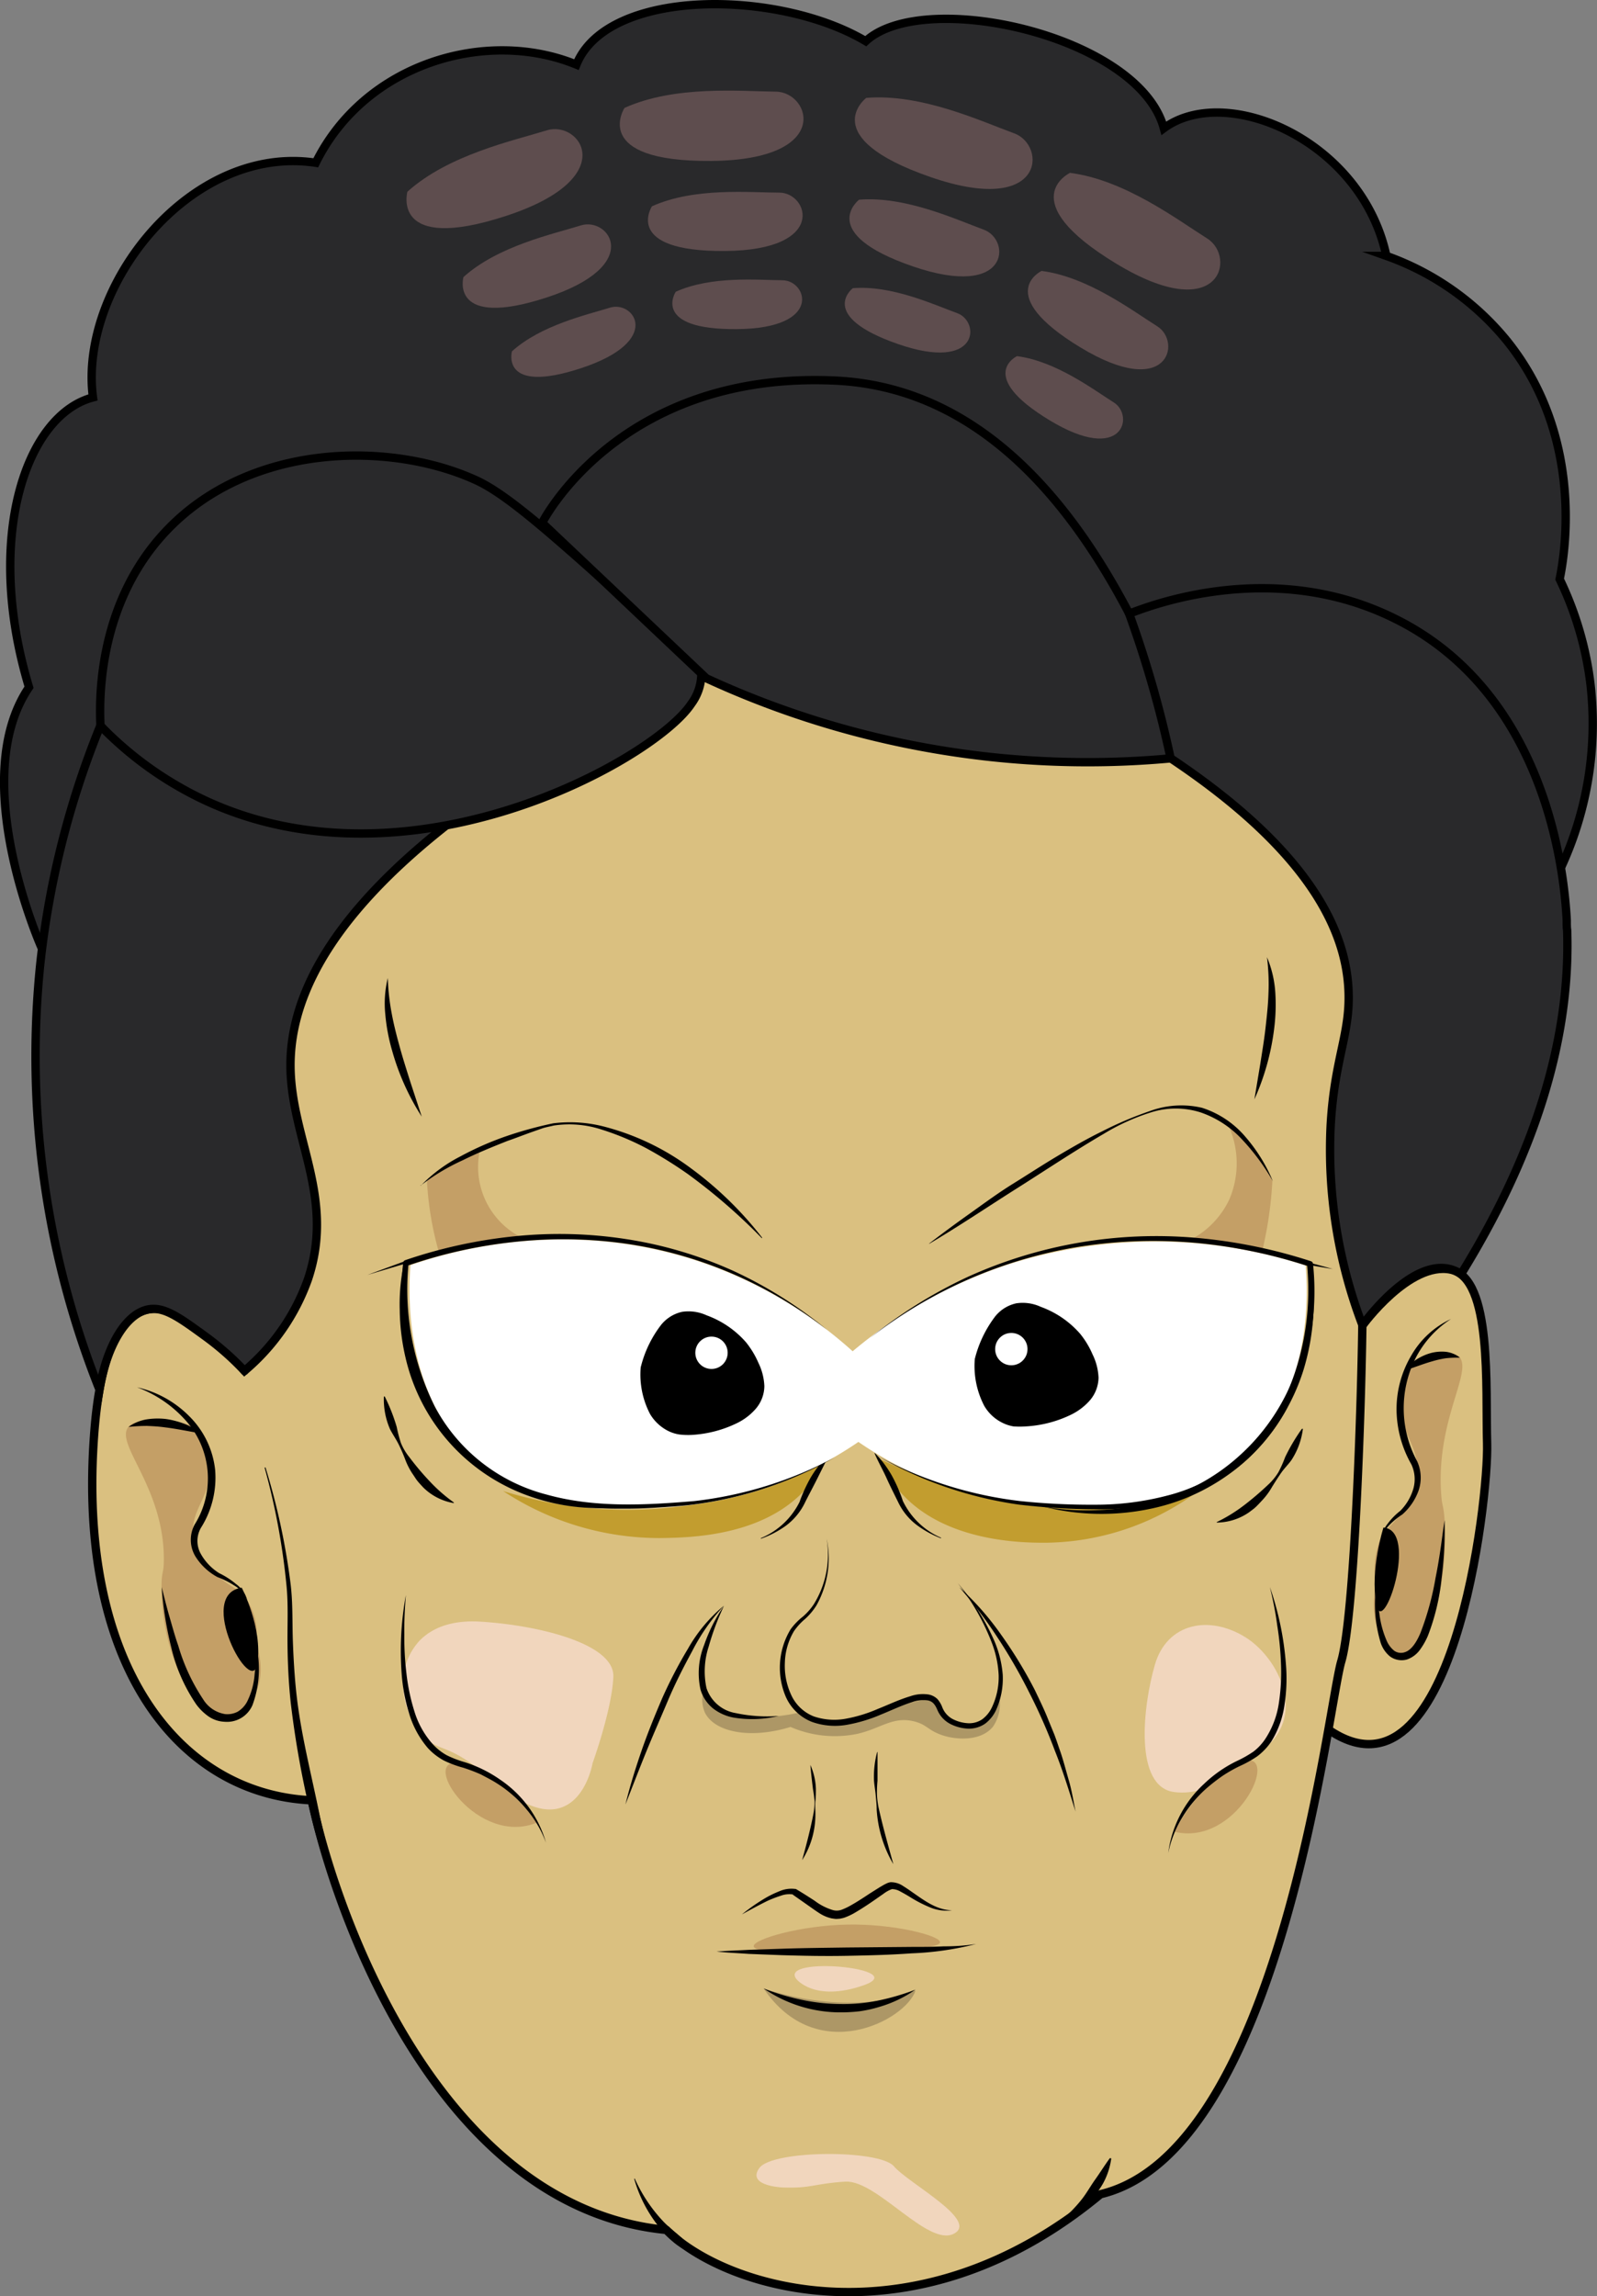 <svg id="Calque_1" data-name="Calque 1" xmlns="http://www.w3.org/2000/svg" viewBox="0 0 191.53 275.36"><rect x="0" y="0" width="191.53" height="275.36" fill="#808080" stroke="none"/><defs><style>.cls-1,.cls-10{fill:#dac080;}.cls-1,.cls-3,.cls-4,.cls-8{stroke:#000;}.cls-1,.cls-3,.cls-8{stroke-linecap:round;stroke-linejoin:round;}.cls-2{fill:#f1d6bd;}.cls-3,.cls-8{fill:none;}.cls-3{stroke-width:0.75px;}.cls-4{fill:#29292b;stroke-miterlimit:10;}.cls-5{fill:#5e4d4e;}.cls-6{fill:#c49f66;}.cls-7{fill:#ad9766;}.cls-9{fill:#c29d2f;}.cls-11{fill:#fff;}</style></defs><title>seli_tete</title><path class="cls-1" d="M275.82,231.83s5.62-7.74,10.61-6.7,4.14,14.15,4.34,20.84-4.1,44.5-19,34.34S275.82,231.83,275.82,231.83Z" transform="translate(-112.42 -72.87)"/><path class="cls-1" d="M141.74,237.27s-15.79-20.85-18,7.24,10.17,43.55,26.09,44.26c2.4,11.86,14.54,48.8,42.5,51.52,7.32,7.24,30.07,14,52.07-4.28,21.58-5.14,27.25-58.39,28.88-63.9s2.48-32.33,2.55-42.33l8.74-39.6-21.91-33L212.13,143l-59.08,14.29a60.63,60.63,0,0,0-16.81,23.51C125.56,208,139.5,233.33,141.74,237.27Z" transform="translate(-112.42 -72.87)"/><path class="cls-2" d="M183.49,284.31s-.7,4.2-3.68,5.3c-2.06.76-4.11-.32-5.75-1.17-2.47-1.28-2.37-2.21-5.28-4.2-3.16-2.16-3.87-1.45-5.5-3.14a9.26,9.26,0,0,1-2.47-7.32,7.55,7.55,0,0,1,1.95-4.18c1.39-1.41,3.65-2.47,7.22-2.26,7,.42,16.18,2.65,16,6.63S183.49,284.31,183.49,284.31Z" transform="translate(-112.42 -72.87)"/><path class="cls-2" d="M261.66,284s-3.56,4.4-8.41,3.78-3.77-10.3-2.32-15.28,6.48-6,10.85-3.29S270.07,280.22,261.66,284Z" transform="translate(-112.42 -72.87)"/><path class="cls-3" d="M205.73,274.28" transform="translate(-112.42 -72.87)"/><path class="cls-3" d="M201.49,257.17" transform="translate(-112.42 -72.87)"/><path d="M217.66,283c0,1.15,0,2.28,0,3.42a14,14,0,0,0-.06,1.71,9.55,9.55,0,0,0,.23,1.69c.5,2.24,1.12,4.39,1.73,6.61,0,0,0,0,0,0h0a14.72,14.72,0,0,1-2-6.59c0-.57-.07-1.15-.12-1.72s-.16-1.14-.2-1.72a11.37,11.37,0,0,1,.38-3.43l0,0S217.66,283,217.66,283Z" transform="translate(-112.42 -72.87)"/><path d="M209.6,284.51a7.68,7.68,0,0,1,.67,2.87c0,.49,0,1-.06,1.47s0,1,0,1.47a10.17,10.17,0,0,1-1.59,5.63h0a0,0,0,0,1,0,0c.52-1.9,1-3.72,1.37-5.63a7.81,7.81,0,0,0,.12-1.45,14.2,14.2,0,0,0-.19-1.44c-.12-1-.23-1.9-.31-2.89l0,0Z" transform="translate(-112.42 -72.87)"/><path d="M144.26,248.85a81.92,81.92,0,0,1,3,13.88c.3,2.36.2,4.75.29,7.1s.23,4.7.52,7c.59,4.65,1.79,9.25,2.71,13.86a112.3,112.3,0,0,0,3.94,13.57,0,0,0,0,1,0,.06,0,0,0,0,1-.06,0A68,68,0,0,1,149.81,291a115.63,115.63,0,0,1-2.53-14c-.25-2.36-.36-4.74-.38-7.11s.11-4.73-.14-7.07a82.47,82.47,0,0,0-2.59-13.89,0,0,0,0,1,0-.06S144.26,248.83,144.26,248.85Z" transform="translate(-112.42 -72.87)"/><path class="cls-4" d="M117.4,186.51s-9-20.19-1.5-31.22c-5.41-17.92-.36-32.67,7.67-34.76-1.75-13.26,11.63-30.42,26.72-28.14,5.94-12,20.55-16.17,31.26-11.77,3.72-9.22,24.18-9.06,34.7-2.81,6.92-6.42,32.76-.67,35.75,10.44,7.44-5.48,23.72,1.42,26.69,15.31a32.79,32.79,0,0,1,14.44,10.16c9.58,11.89,6.8,26.39,6.34,28.6a40.08,40.08,0,0,1,3.7,12.62,41.09,41.09,0,0,1-3.48,21.84L212.13,143h0L152,153.11Z" transform="translate(-112.42 -72.87)"/><path class="cls-4" d="M141.74,237.27a25.52,25.52,0,0,0,7.62-11c3.27-9.77-2-16.81-2.1-25.44-.07-7,3.27-17.11,19.61-29.69A44.92,44.92,0,0,1,140,169.89a44,44,0,0,1-15.54-10,105.6,105.6,0,0,0-7.2,28.48,108,108,0,0,0,7.09,51.14c.87-5.29,3.25-9.3,6.08-9.65,1.81-.22,3.6,1.07,6.63,3.28A33.37,33.37,0,0,1,141.74,237.27Z" transform="translate(-112.42 -72.87)"/><path class="cls-4" d="M124.47,159.9c-.16-3.32-.27-14.6,7.74-23.2,10-10.75,26.93-11,37.33-6.23,3.84,1.77,9.18,6.57,19.86,16.16,1.56,1.4,6.66,3,7.12,6.58a6.11,6.11,0,0,1-1.19,4.06c-4.56,6.93-36.15,24.46-61.37,10A42.26,42.26,0,0,1,124.47,159.9Z" transform="translate(-112.42 -72.87)"/><path class="cls-4" d="M177.44,135.57s9.16-18.24,35.11-17.06,37,31.64,41.08,40.24l-.84,5.07a108.54,108.54,0,0,1-28-1.06,109.12,109.12,0,0,1-27.66-8.55Z" transform="translate(-112.42 -72.87)"/><path class="cls-4" d="M247.84,146.47c2.58-1,17.43-6.76,32.17.74,17.79,9,20,30.06,20.31,36,0,.53,0,.91.05,1.22.33,9.84-1.9,23.7-12.72,41.23a4.31,4.31,0,0,0-1.22-.57c-4.7-1.34-10.2,6.13-10.61,6.7a59,59,0,0,1-3.81-24c.46-8,2.36-10.92,2.14-16.09-.27-6.72-4.08-16.39-21.34-27.9A130.87,130.87,0,0,0,247.84,146.47Z" transform="translate(-112.42 -72.87)"/><path class="cls-5" d="M187.32,85.81s-4.23,6.48,10.41,6.36,11.91-8.27,7.73-8.31S193.39,83.07,187.32,85.81Z" transform="translate(-112.42 -72.87)"/><path class="cls-5" d="M190.61,97.61s-3.57,5.46,8.77,5.36,10-7,6.51-7S195.72,95.3,190.61,97.61Z" transform="translate(-112.42 -72.87)"/><path class="cls-5" d="M193.46,107.86s-3,4.57,7.35,4.48,8.41-5.84,5.46-5.86S197.74,105.92,193.46,107.86Z" transform="translate(-112.42 -72.87)"/><path class="cls-5" d="M161.28,95.86s-2.07,7.45,11.84,2.9S182,87.26,178,88.5,166.22,91.41,161.28,95.86Z" transform="translate(-112.42 -72.87)"/><path class="cls-5" d="M168,106.1s-1.74,6.28,10,2.44,7.45-9.69,4.09-8.64S172.16,102.35,168,106.1Z" transform="translate(-112.42 -72.87)"/><path class="cls-5" d="M173.82,115s-1.46,5.26,8.36,2,6.25-8.11,3.42-7.24S177.31,111.86,173.82,115Z" transform="translate(-112.42 -72.87)"/><path class="cls-5" d="M216.31,84.61s-6.16,4.68,7.67,9.48,14-3.8,10.07-5.23S222.94,84.06,216.31,84.61Z" transform="translate(-112.42 -72.87)"/><path class="cls-5" d="M215.45,96.82s-5.2,4,6.46,8,11.8-3.2,8.49-4.41S221,96.36,215.45,96.82Z" transform="translate(-112.42 -72.87)"/><path class="cls-5" d="M214.7,107.43s-4.35,3.31,5.42,6.7,9.88-2.69,7.11-3.7S219.38,107.05,214.7,107.43Z" transform="translate(-112.42 -72.87)"/><path class="cls-5" d="M240.75,93.6s-7,3.28,5.51,10.87,14.49-.77,10.94-3S247.35,94.45,240.75,93.6Z" transform="translate(-112.42 -72.87)"/><path class="cls-5" d="M237.34,105.36s-5.9,2.77,4.65,9.17,12.2-.66,9.22-2.53S242.9,106.08,237.34,105.36Z" transform="translate(-112.42 -72.87)"/><path class="cls-5" d="M234.39,115.58s-4.95,2.32,3.89,7.68,10.22-.55,7.73-2.12S239.05,116.18,234.39,115.58Z" transform="translate(-112.42 -72.87)"/><path class="cls-6" d="M130.87,243.45c.49-.1,3.88-.71,5.67,1.32a5.32,5.32,0,0,1,1.05,3.13c.59,4.31-2.68,6-1.91,9.52a8.53,8.53,0,0,0,2.32,3.87c1.7,1.85,2.92,1.9,4,3.4a7.32,7.32,0,0,1,1.11,5.28c.15.38,1.48,3.87-.48,6.66-.28.4-1.6,2.28-3.38,2.26-3.68,0-7.53-8.13-7.46-15.69,0-2,.28-1.53.28-3.35,0-8.71-5.93-13.8-4.25-15.86C128.17,243.58,128.92,243.15,130.87,243.45Z" transform="translate(-112.42 -72.87)"/><path d="M128.86,239.24a12.7,12.7,0,0,1,6.2,3.41,10.67,10.67,0,0,1,3.16,6.47,11.26,11.26,0,0,1-1.72,7,3.18,3.18,0,0,0-.05,3,6.42,6.42,0,0,0,2.26,2.41l0,0a9.7,9.7,0,0,1,2,1.29,3.6,3.6,0,0,1,1.35,1.89A3.81,3.81,0,0,0,140.5,263a10.12,10.12,0,0,0-2-1h0a7.08,7.08,0,0,1-2.67-2.52,3.87,3.87,0,0,1-.06-3.79,10.41,10.41,0,0,0-1.15-12.55A14.59,14.59,0,0,0,128.86,239.24Z" transform="translate(-112.42 -72.87)"/><path d="M136.54,244.77c-1.52-.25-2.93-.56-4.36-.73-.71-.1-1.42-.14-2.13-.17a21.31,21.31,0,0,0-2.21.12,5.15,5.15,0,0,1,2.14-.9,8.66,8.66,0,0,1,2.33-.05,9.9,9.9,0,0,1,2.23.59A7.24,7.24,0,0,1,136.54,244.77Z" transform="translate(-112.42 -72.87)"/><path d="M131.81,263.2c.3,1.19.59,2.37.93,3.54s.66,2.35,1.06,3.49a23.32,23.32,0,0,0,3,6.45,3.78,3.78,0,0,0,2.62,1.75,2.67,2.67,0,0,0,1.51-.29,3.12,3.12,0,0,0,1.1-1.15,8.8,8.8,0,0,0,.93-3.37,22.17,22.17,0,0,0,.13-3.65,12.45,12.45,0,0,1-.39,7.38,3.32,3.32,0,0,1-3.34,2,3.65,3.65,0,0,1-2-.69,6.37,6.37,0,0,1-1.4-1.39,20.22,20.22,0,0,1-3-6.84A41.5,41.5,0,0,1,131.81,263.2Z" transform="translate(-112.42 -72.87)"/><path d="M141.41,263.27s2.52,4.81,1.88,9.09S135.84,264.07,141.41,263.27Z" transform="translate(-112.42 -72.87)"/><path class="cls-6" d="M285.17,235.41c-.38,0-3-.37-4.24,1.8a6.67,6.67,0,0,0-.62,3.21c-.18,4.35,2.42,5.74,2.05,9.32a9.77,9.77,0,0,1-1.53,4c-1.18,2-2.11,2.15-2.86,3.73a9.34,9.34,0,0,0-.52,5.36c-.09.39-.89,4,.78,6.6.24.37,1.36,2.13,2.72,2,2.8-.34,5.24-8.74,4.72-16.27-.13-1.95-.31-1.5-.42-3.31-.54-8.68,3.67-14.26,2.26-16.17C287.23,235.31,286.64,235,285.17,235.41Z" transform="translate(-112.42 -72.87)"/><path d="M286.44,231.05a12.16,12.16,0,0,0-4.29,4.78,13.36,13.36,0,0,0,.23,12.28,4.76,4.76,0,0,1,.16,3.55,6.94,6.94,0,0,1-1.94,2.83l0,0h0a8.88,8.88,0,0,0-1.55,1.27,4.1,4.1,0,0,0-1,1.73,3.74,3.74,0,0,1,.81-1.91,7.94,7.94,0,0,1,1.49-1.52l0,0a6.24,6.24,0,0,0,1.58-2.68,4.18,4.18,0,0,0-.24-2.89,13.47,13.47,0,0,1-1.78-6.53,12.61,12.61,0,0,1,1.76-6.52A10.64,10.64,0,0,1,286.44,231.05Z" transform="translate(-112.42 -72.87)"/><path d="M280.93,237.21a4.83,4.83,0,0,1,1.32-1.27,6.22,6.22,0,0,1,1.67-.78,5.12,5.12,0,0,1,1.87-.18,3.3,3.3,0,0,1,1.72.71,11.94,11.94,0,0,0-1.72.07,12.2,12.2,0,0,0-1.59.36C283.13,236.42,282.1,236.84,280.93,237.21Z" transform="translate(-112.42 -72.87)"/><path d="M285.67,255.17a46.72,46.72,0,0,1-.36,7,26.52,26.52,0,0,1-1.65,6.89,8.6,8.6,0,0,1-.91,1.61,3.22,3.22,0,0,1-1.62,1.22,2.37,2.37,0,0,1-2-.37,3.56,3.56,0,0,1-1.11-1.6,16,16,0,0,1-.53-7,33.24,33.24,0,0,0,.36,3.46,11.71,11.71,0,0,0,.88,3.26,3.13,3.13,0,0,0,.91,1.2,1.4,1.4,0,0,0,1.28.16c.82-.26,1.44-1.31,1.86-2.31a34.27,34.27,0,0,0,1.81-6.61c.23-1.13.42-2.27.59-3.42S285.49,256.32,285.67,255.17Z" transform="translate(-112.42 -72.87)"/><path d="M278.34,256.06s-1.62,5-.86,9.21S282.65,256.38,278.34,256.06Z" transform="translate(-112.42 -72.87)"/><path class="cls-7" d="M204,311.33s10.11,3.68,18.22.25C221.07,315.13,210.41,320.81,204,311.33Z" transform="translate(-112.42 -72.87)"/><path d="M204,311.33a28,28,0,0,0,4.5,1.35,23.18,23.18,0,0,0,4.61.52,20.36,20.36,0,0,0,4.6-.41,28.89,28.89,0,0,0,4.51-1.32,14.78,14.78,0,0,1-4.33,2.07,15.65,15.65,0,0,1-2.37.53,19.79,19.79,0,0,1-2.43.13A16.22,16.22,0,0,1,204,311.33Z" transform="translate(-112.42 -72.87)"/><path class="cls-6" d="M227.59,316.85" transform="translate(-112.42 -72.87)"/><path d="M201.4,302.45a23.09,23.09,0,0,1,2.88-2,12.42,12.42,0,0,1,1.6-.77,3.6,3.6,0,0,1,1.91-.28h0l.07,0c.77.45,1.53.94,2.27,1.42a6.84,6.84,0,0,0,2.2,1.12,1.72,1.72,0,0,0,1.06-.06,7.62,7.62,0,0,0,1.12-.54c.75-.42,1.49-.91,2.23-1.4l1.14-.72.6-.35.33-.16a1.52,1.52,0,0,1,.43-.12,2.61,2.61,0,0,1,1.51.47c.39.24.76.5,1.13.76,1.44,1,2.9,2.11,4.72,2.14a5.08,5.08,0,0,1-2.66-.36,15.69,15.69,0,0,1-2.41-1.25c-.38-.23-.76-.45-1.14-.65a2,2,0,0,0-1-.28,3.82,3.82,0,0,0-1,.55l-1.09.76c-.73.51-1.48,1-2.27,1.47a7.33,7.33,0,0,1-1.29.62,2,2,0,0,1-.37.1,1.78,1.78,0,0,1-.43.06,1.59,1.59,0,0,1-.41,0l-.36-.05a4.45,4.45,0,0,1-1.38-.56c-.4-.25-.76-.51-1.13-.77l-2.18-1.53.1,0a2.91,2.91,0,0,0-1.51.14,14.8,14.8,0,0,0-1.59.61C203.44,301.33,202.42,301.89,201.4,302.45Z" transform="translate(-112.42 -72.87)"/><path d="M187.43,289.27c.53-2.18,1.2-4.32,1.93-6.44s1.58-4.2,2.46-6.26a54.77,54.77,0,0,1,3.12-6,18.44,18.44,0,0,1,4.31-5.15,24,24,0,0,0-3.81,5.45c-1.06,1.95-2.07,3.93-2.94,6s-1.77,4.09-2.61,6.16S188.25,287.18,187.43,289.27Z" transform="translate(-112.42 -72.87)"/><path d="M227.47,263.22a34,34,0,0,1,5.07,5.77,53.67,53.67,0,0,1,4,6.58c.55,1.16,1.12,2.31,1.59,3.51l.73,1.78c.23.6.43,1.21.64,1.82.43,1.2.74,2.45,1.1,3.68s.56,2.5.81,3.76c-.77-2.45-1.51-4.88-2.46-7.25a67.49,67.49,0,0,0-3.08-7,64.46,64.46,0,0,0-3.8-6.6A51.17,51.17,0,0,0,227.47,263.22Z" transform="translate(-112.42 -72.87)"/><path class="cls-6" d="M202.81,306.26c0-.86,5.65-2.48,11.22-2.59s11.16,1.33,11.13,2.12c0,.58-3,.8-6.38,1C212.83,307.26,202.86,307.4,202.81,306.26Z" transform="translate(-112.42 -72.87)"/><path d="M229.49,306a36.6,36.6,0,0,1-7.73,1.12c-2.6.19-5.2.25-7.8.3s-5.21,0-7.81-.08l-3.9-.15c-1.29-.09-2.59-.15-3.89-.28,1.3-.1,2.6-.14,3.9-.21l3.89-.13c2.6-.09,5.2-.11,7.79-.15l7.79-.07c1.3,0,2.59,0,3.89-.07A25.1,25.1,0,0,0,229.49,306Z" transform="translate(-112.42 -72.87)"/><path class="cls-2" d="M207.92,310.19s2.14,2.82,8.05.77S205.78,307.37,207.92,310.19Z" transform="translate(-112.42 -72.87)"/><path class="cls-6" d="M253.24,292.53s4.08-7.62,8.42-8.53S260.68,294.38,253.24,292.53Z" transform="translate(-112.42 -72.87)"/><path d="M264.72,263.2a36.54,36.54,0,0,1,1.92,9.23,20.55,20.55,0,0,1-.15,4.76,11.26,11.26,0,0,1-1.61,4.54,7.37,7.37,0,0,1-1.7,1.78,13.88,13.88,0,0,1-2.11,1.17,17.31,17.31,0,0,0-2,1.14,22.53,22.53,0,0,0-1.82,1.4,14.79,14.79,0,0,0-3,3.54,13.3,13.3,0,0,0-1.72,4.32,13.62,13.62,0,0,1,4.29-8.28,15.36,15.36,0,0,1,3.91-2.73,14,14,0,0,0,2-1.13,6.3,6.3,0,0,0,1.5-1.63,10.61,10.61,0,0,0,1.57-4.23,24.56,24.56,0,0,0,.25-4.62,36.56,36.56,0,0,0-.45-4.66C265.4,266.26,265.09,264.72,264.72,263.2Z" transform="translate(-112.42 -72.87)"/><path class="cls-6" d="M176.85,291.43s-5.17-6.92-9.6-7.17S169.77,294.38,176.85,291.43Z" transform="translate(-112.42 -72.87)"/><path d="M161.1,264.15c-.13,1.56-.21,3.13-.19,4.69a36.44,36.44,0,0,0,.25,4.67,23.82,23.82,0,0,0,.94,4.53,10.47,10.47,0,0,0,2.18,3.95,6.58,6.58,0,0,0,1.73,1.38,12.74,12.74,0,0,0,2.13.82,15.61,15.61,0,0,1,4.29,2.12,13.63,13.63,0,0,1,5.47,7.54,13.12,13.12,0,0,0-2.34-4,14.83,14.83,0,0,0-3.46-3.06c-.64-.42-1.33-.76-2-1.12a20,20,0,0,0-2.16-.82,13,13,0,0,1-2.26-.84,7.31,7.31,0,0,1-1.94-1.5,11.33,11.33,0,0,1-2.28-4.25,21,21,0,0,1-.87-4.69A37,37,0,0,1,161.1,264.15Z" transform="translate(-112.42 -72.87)"/><path class="cls-6" d="M175.39,221.48a9.48,9.48,0,0,1-5.34-11l-6.43,3.92a39,39,0,0,0,1.46,8.72A84.73,84.73,0,0,1,175.39,221.48Z" transform="translate(-112.42 -72.87)"/><path d="M162.88,215.07a18,18,0,0,1,4.77-3.53,36.86,36.86,0,0,1,5.42-2.39,46.32,46.32,0,0,1,5.71-1.57,16.34,16.34,0,0,1,5.91.35,30,30,0,0,1,10.67,5.1,42.73,42.73,0,0,1,8.46,8.26s0,0,0,.05,0,0-.05,0a69.93,69.93,0,0,0-8.85-7.67,51.67,51.67,0,0,0-4.95-3.08,31.93,31.93,0,0,0-5.37-2.25,12.43,12.43,0,0,0-5.77-.49c-.47.12-.94.19-1.41.35l-1.39.49c-.92.33-1.83.69-2.74,1-1.81.72-3.62,1.45-5.37,2.32a25.12,25.12,0,0,0-5,3l0,0s0,0-.05,0A0,0,0,0,1,162.88,215.07Z" transform="translate(-112.42 -72.87)"/><path class="cls-6" d="M255.23,221.53a10.53,10.53,0,0,0,4.62-4.81,11,11,0,0,0-.24-9.18,18.81,18.81,0,0,1,3.58,3.74,19.07,19.07,0,0,1,1.83,3.16,46.88,46.88,0,0,1-.67,5.82c-.33,1.8-.67,3.16-.67,3.16A58,58,0,0,0,255.23,221.53Z" transform="translate(-112.42 -72.87)"/><path d="M265.07,214.51a26.26,26.26,0,0,0-3.64-4.94,12.14,12.14,0,0,0-5-3.29,9.82,9.82,0,0,0-6,0,25.69,25.69,0,0,0-5.6,2.54c-3.56,2.08-7,4.38-10.48,6.58s-6.9,4.51-10.47,6.62c0,0,0,0-.05,0s0,0,0,0q2.46-1.89,5-3.69c1.68-1.2,3.35-2.43,5.11-3.52s3.48-2.22,5.26-3.28,3.57-2.09,5.43-3a43.76,43.76,0,0,1,5.73-2.43,10.88,10.88,0,0,1,6.22-.38,11.39,11.39,0,0,1,5.22,3.5,19.61,19.61,0,0,1,3.27,5.29,0,0,0,0,1,0,.05S265.08,214.52,265.07,214.51Z" transform="translate(-112.42 -72.87)"/><path class="cls-8" d="M204.81,252.38" transform="translate(-112.42 -72.87)"/><path class="cls-8" d="M228.31,255.79" transform="translate(-112.42 -72.87)"/><path d="M158.57,240.36A21.94,21.94,0,0,1,160,244a15.77,15.77,0,0,0,.5,1.91,6.65,6.65,0,0,0,1,1.69,32.36,32.36,0,0,0,2.47,2.93,19.12,19.12,0,0,0,2.88,2.52,0,0,0,0,1,0,.07s0,0-.05,0a6.8,6.8,0,0,1-3.61-1.86c-.23-.25-.47-.5-.69-.77s-.38-.56-.58-.84a8.49,8.49,0,0,1-.92-1.8,19.86,19.86,0,0,0-.8-1.83c-.3-.59-.69-1.15-1-1.75a8.91,8.91,0,0,1-.74-3.93.06.06,0,0,1,.06,0S158.56,240.35,158.57,240.36Z" transform="translate(-112.42 -72.87)"/><path d="M268.68,244.21a8.9,8.9,0,0,1-1.37,3.75c-.39.55-.87,1-1.26,1.57s-.73,1.1-1.08,1.67a8.41,8.41,0,0,1-1.21,1.63c-.23.25-.46.5-.71.74s-.53.43-.8.64a6.86,6.86,0,0,1-3.87,1.25.06.06,0,0,1-.05-.05.09.09,0,0,1,0,0,18.83,18.83,0,0,0,3.26-2,35.35,35.35,0,0,0,2.92-2.49,6.89,6.89,0,0,0,1.24-1.51,15.18,15.18,0,0,0,.8-1.8,22.89,22.89,0,0,1,2-3.38.06.06,0,0,1,.08,0A.08.08,0,0,1,268.68,244.21Z" transform="translate(-112.42 -72.87)"/><path class="cls-9" d="M172.76,251.68a34.07,34.07,0,0,0,18.82,5.64c3.66-.05,13.18-.17,18.19-6.74a14.3,14.3,0,0,0,1.72-2.94,48,48,0,0,1-11.5,4.74A50,50,0,0,1,172.76,251.68Z" transform="translate(-112.42 -72.87)"/><path class="cls-9" d="M256.46,251.43a31.13,31.13,0,0,1-18.72,6.45c-2.9,0-13-.09-18.08-7a14.26,14.26,0,0,1-1.67-3,57.86,57.86,0,0,0,38.47,3.54Z" transform="translate(-112.42 -72.87)"/><path d="M211.87,247.32c-.5,1-1,2-1.5,3s-1,1.91-1.5,2.93a7.55,7.55,0,0,1-2.2,2.59,11.83,11.83,0,0,1-3,1.56l0-.07a9.07,9.07,0,0,0,4.64-4.34,18.36,18.36,0,0,1,1.38-3,12.93,12.93,0,0,1,2.09-2.63Z" transform="translate(-112.42 -72.87)"/><path class="cls-9" d="M243.75,260.48" transform="translate(-112.42 -72.87)"/><path d="M217.37,247.15a12.93,12.93,0,0,1,2,2.66,18.29,18.29,0,0,1,1.33,3.06,9.08,9.08,0,0,0,4.58,4.41l0,.07a12,12,0,0,1-2.93-1.61,7.44,7.44,0,0,1-2.16-2.62c-.49-1-1-2-1.45-3s-1-1.95-1.45-3Z" transform="translate(-112.42 -72.87)"/><path class="cls-2" d="M206.28,335.2s-4.37-.17-2.79-2.34,14.42-2.23,16.14-.2,10.28,6.5,7.18,8.09-9.24-6.47-13-6.25S209.79,335.33,206.28,335.2Z" transform="translate(-112.42 -72.87)"/><path class="cls-10" d="M163,206.78s-5-9.95-4.07-16.62" transform="translate(-112.42 -72.87)"/><path d="M163,206.78a29.1,29.1,0,0,1-3.56-7.94,22.55,22.55,0,0,1-.81-4.32,12.77,12.77,0,0,1,.3-4.36,27.36,27.36,0,0,0,.47,4.26c.26,1.4.62,2.78,1,4.15s.82,2.73,1.25,4.1Z" transform="translate(-112.42 -72.87)"/><path class="cls-10" d="M262.86,204.71s3.42-10.59,1.51-17.05" transform="translate(-112.42 -72.87)"/><path d="M262.86,204.71l.71-4.27c.22-1.42.46-2.83.62-4.25s.32-2.83.36-4.25a25.69,25.69,0,0,0-.18-4.28,13,13,0,0,1,1,4.27,23,23,0,0,1-.15,4.39A29.4,29.4,0,0,1,262.86,204.71Z" transform="translate(-112.42 -72.87)"/><path d="M187.19,253.55a24.83,24.83,0,0,1-11.32-1.27,23.1,23.1,0,0,1-14.82-16.62,26.39,26.39,0,0,1-.69-5.72,23.32,23.32,0,0,1,.54-5.72l.19.17-4.6,1.37,4.5-1.65a.15.15,0,0,1,.19.08.2.2,0,0,1,0,.07v0a29,29,0,0,0,.69,11.17,23.59,23.59,0,0,0,5.17,9.78,23.89,23.89,0,0,0,9.08,6.37A28.07,28.07,0,0,0,187.19,253.55Z" transform="translate(-112.42 -72.87)"/><path class="cls-11" d="M234.13,224.26a58,58,0,0,1,34.87.38c.22,2.52,1,14.14-6.58,22.19s-18.53,7.14-24.8,6.74a44.78,44.78,0,0,1-22.25-7.78A45,45,0,0,1,193,253.55c-6.31.38-17.3,1.2-24.78-6.76s-6.79-19.69-6.57-22.2c5-1.72,18.94-5.77,34.88-.35a52.46,52.46,0,0,1,18.15,10.68A56.21,56.21,0,0,1,234.13,224.26Z" transform="translate(-112.42 -72.87)"/><path d="M211.65,232.38a51.61,51.61,0,0,0-11.46-6.79A50.42,50.42,0,0,0,187.4,222a54,54,0,0,0-13.26-.2,57.93,57.93,0,0,0-12.95,2.89l.23-.3a31.5,31.5,0,0,0,3.13,17.13A21.19,21.19,0,0,0,178,252.11c5.69,1.59,11.75,1.27,17.63.78a47,47,0,0,0,16.91-5.25,46.26,46.26,0,0,1-16.86,5.64c-1.48.2-3,.28-4.46.38s-3,.15-4.48.13a34.83,34.83,0,0,1-8.91-1.07,21.82,21.82,0,0,1-13.86-10.87,31.41,31.41,0,0,1-3.2-17.52A.36.36,0,0,1,161,224a58.91,58.91,0,0,1,13.12-2.87,52.36,52.36,0,0,1,13.41.34,49.19,49.19,0,0,1,12.84,3.81A51.9,51.9,0,0,1,211.65,232.38Z" transform="translate(-112.42 -72.87)"/><path d="M217.75,247.52a47.62,47.62,0,0,0,17,5.36,80.49,80.49,0,0,0,8.92.44,33.81,33.81,0,0,0,8.8-1.11,21.43,21.43,0,0,0,7.88-3.87,21.81,21.81,0,0,0,5.64-6.7,31.27,31.27,0,0,0,3.18-17.19l.25.3a61.49,61.49,0,0,0-13.56-2.83,57.24,57.24,0,0,0-13.84.43,55,55,0,0,0-25.28,11,56.3,56.3,0,0,1,11.83-7.39,54.7,54.7,0,0,1,27.35-4.64,61.8,61.8,0,0,1,13.72,2.8.36.36,0,0,1,.25.31,31.45,31.45,0,0,1-3.27,17.6,22.72,22.72,0,0,1-5.86,6.89,22,22,0,0,1-8.13,3.95,34.76,34.76,0,0,1-9,1,81.5,81.5,0,0,1-9-.56A47.3,47.3,0,0,1,217.75,247.52Z" transform="translate(-112.42 -72.87)"/><path d="M237.62,253.57a30,30,0,0,0,6.35.4,30.62,30.62,0,0,0,6.26-.84,28.45,28.45,0,0,0,5.87-2.21,24.34,24.34,0,0,0,5.11-3.61,24.75,24.75,0,0,0,6.77-10.4,29.58,29.58,0,0,0,1.39-12.47v0a.12.12,0,0,1,.11-.14h0c.93.24,1.85.49,2.78.75-.95-.15-1.9-.31-2.84-.48l.16-.16a25.19,25.19,0,0,1,.33,6.43,28.09,28.09,0,0,1-1.17,6.35A24.81,24.81,0,0,1,261.87,248a24.53,24.53,0,0,1-11.48,5.81A28.51,28.51,0,0,1,237.62,253.57Z" transform="translate(-112.42 -72.87)"/><path d="M189.29,236.85s-.16,7.86,5.65,7.8,10.13-2.94,8.66-7a10.33,10.33,0,0,0-6.5-6.61C194.51,229.9,191.72,230,189.29,236.85Z" transform="translate(-112.42 -72.87)"/><path d="M189.33,236.86a12,12,0,0,0,1.54,5.23,4.72,4.72,0,0,0,4.47,2.23,12.43,12.43,0,0,0,5.38-1,5.59,5.59,0,0,0,2.15-1.66,3.61,3.61,0,0,0,.81-2.51,6.91,6.91,0,0,0-.84-2.55,11.05,11.05,0,0,0-1.49-2.26,11.54,11.54,0,0,0-4.49-2.95,4.68,4.68,0,0,0-2.52-.45,3.85,3.85,0,0,0-2.2,1.25A16.1,16.1,0,0,0,189.33,236.86Zm-.07,0a13.65,13.65,0,0,1,2.45-5.11,4.47,4.47,0,0,1,2.51-1.56,5.19,5.19,0,0,1,2.95.42,11.48,11.48,0,0,1,4.72,3.23,10.76,10.76,0,0,1,1.49,2.47,7,7,0,0,1,.71,2.8,4.25,4.25,0,0,1-1,2.67,7.06,7.06,0,0,1-2.25,1.74,14.17,14.17,0,0,1-5.47,1.43,9,9,0,0,1-1.46-.05,4.46,4.46,0,0,1-1.42-.46,5.31,5.31,0,0,1-2.11-2A10.23,10.23,0,0,1,189.26,236.85Z" transform="translate(-112.42 -72.87)"/><circle class="cls-11" cx="85.33" cy="162.23" r="1.94"/><path d="M229.37,235.84s-.17,7.85,5.64,7.79,10.14-2.94,8.66-7a10.31,10.31,0,0,0-6.5-6.61C234.59,228.88,231.79,229,229.37,235.84Z" transform="translate(-112.42 -72.87)"/><path d="M229.41,235.84a11.87,11.87,0,0,0,1.53,5.23,4.74,4.74,0,0,0,4.48,2.23,12.55,12.55,0,0,0,5.37-1,5.83,5.83,0,0,0,2.16-1.67,3.7,3.7,0,0,0,.81-2.5,7.1,7.1,0,0,0-.85-2.56,10.65,10.65,0,0,0-1.49-2.26,11.46,11.46,0,0,0-4.49-3,4.66,4.66,0,0,0-2.51-.45,3.88,3.88,0,0,0-2.21,1.25A16.08,16.08,0,0,0,229.41,235.84Zm-.08,0a14,14,0,0,1,2.45-5.11,4.46,4.46,0,0,1,2.52-1.56,5.15,5.15,0,0,1,2.94.42,11.42,11.42,0,0,1,4.72,3.23,10.42,10.42,0,0,1,1.49,2.47,7,7,0,0,1,.72,2.8,4.3,4.3,0,0,1-1,2.67,7.17,7.17,0,0,1-2.25,1.74,14.22,14.22,0,0,1-5.47,1.43,10.39,10.39,0,0,1-1.47,0,4.69,4.69,0,0,1-1.41-.47,5.12,5.12,0,0,1-2.11-2A10.33,10.33,0,0,1,229.33,235.83Z" transform="translate(-112.42 -72.87)"/><circle class="cls-11" cx="121.29" cy="161.79" r="1.94"/><path d="M196.45,343.39a8.38,8.38,0,0,1-2.89-1.34,10.85,10.85,0,0,1-2.22-2.27,16.32,16.32,0,0,1-2.85-5.58,0,0,0,0,1,0-.06s0,0,.06,0a18.43,18.43,0,0,0,3.37,5.08c.69.74,1.5,1.34,2.23,2s1.53,1.31,2.32,2a0,0,0,0,1,0,.07S196.47,343.39,196.45,343.39Z" transform="translate(-112.42 -72.87)"/><path d="M245.69,331.75a8.64,8.64,0,0,1-1,3,11.1,11.1,0,0,1-2,2.51,15.2,15.2,0,0,1-5.17,3.53,0,0,0,0,1-.06,0,0,0,0,0,1,0-.06,17.29,17.29,0,0,0,4.61-4c.64-.79,1.12-1.68,1.7-2.49s1.12-1.69,1.75-2.55a0,0,0,0,1,.07,0A.08.08,0,0,1,245.69,331.75Z" transform="translate(-112.42 -72.87)"/><path class="cls-7" d="M196.83,275.51a3.86,3.86,0,0,0,.14,2.76c1.13,2.27,5.3,3.22,10.26,1.7a13.34,13.34,0,0,0,8.05.82c2.73-.63,4.19-2.08,6.67-1.51,1.73.4,1.73,1.16,3.72,1.76,1.57.47,4.4.65,5.83-1.09a4.84,4.84,0,0,0,.72-3.82s-1,4.73-4.88,3.49-1.8-2.84-3.11-3-7.14,1.86-7.14,1.86-3.93,2.16-6.29.94l-2.36-1.22a18.9,18.9,0,0,1-2.63.46,20,20,0,0,1-3.67,0,8.43,8.43,0,0,1-2.91-.52A5.37,5.37,0,0,1,196.83,275.51Z" transform="translate(-112.42 -72.87)"/><path d="M199.25,265.44a30.52,30.52,0,0,0-1.83,4.87,9.56,9.56,0,0,0-.27,5,4.46,4.46,0,0,0,3.51,3,18,18,0,0,0,5.15.34,13.57,13.57,0,0,1-5.28.22A5.68,5.68,0,0,1,198,277.8a4.56,4.56,0,0,1-1.57-2.32,9.14,9.14,0,0,1,.44-5.34A19.24,19.24,0,0,1,199.25,265.44Z" transform="translate(-112.42 -72.87)"/><path d="M211.56,257.39a11.53,11.53,0,0,1-1.22,8A7.75,7.75,0,0,1,209,267a7.46,7.46,0,0,0-1.35,1.47,7.79,7.79,0,0,0-1.1,3.77,8.28,8.28,0,0,0,.74,3.85A5,5,0,0,0,210,278.7a7.61,7.61,0,0,0,3.88.28,17.35,17.35,0,0,0,3.84-1.18c1.27-.5,2.5-1.1,3.87-1.51a4.55,4.55,0,0,1,2.19-.21,2.05,2.05,0,0,1,1.08.56,3.27,3.27,0,0,1,.58,1,2.7,2.7,0,0,0,1.19,1.36,4.53,4.53,0,0,0,1.82.52,2.78,2.78,0,0,0,1.76-.46,3.8,3.8,0,0,0,1.18-1.46,8.45,8.45,0,0,0,.8-3.86,12.53,12.53,0,0,0-.85-3.94,27.44,27.44,0,0,0-4.06-7.08,27.36,27.36,0,0,1,4.4,6.95,13,13,0,0,1,1,4.05,9.2,9.2,0,0,1-.76,4.13,4.31,4.31,0,0,1-1.34,1.72,3.41,3.41,0,0,1-2.15.6,5.12,5.12,0,0,1-2.1-.59,3.36,3.36,0,0,1-1.49-1.65c-.28-.66-.58-1.05-1.19-1.15a4,4,0,0,0-1.85.22c-1.27.39-2.51,1-3.79,1.51a18.21,18.21,0,0,1-4,1.2,8.25,8.25,0,0,1-4.23-.35,5.74,5.74,0,0,1-3.09-2.94,8.88,8.88,0,0,1,.55-8.16,7.59,7.59,0,0,1,1.47-1.52,7.25,7.25,0,0,0,1.32-1.5A11.33,11.33,0,0,0,211.56,257.39Z" transform="translate(-112.42 -72.87)"/></svg>